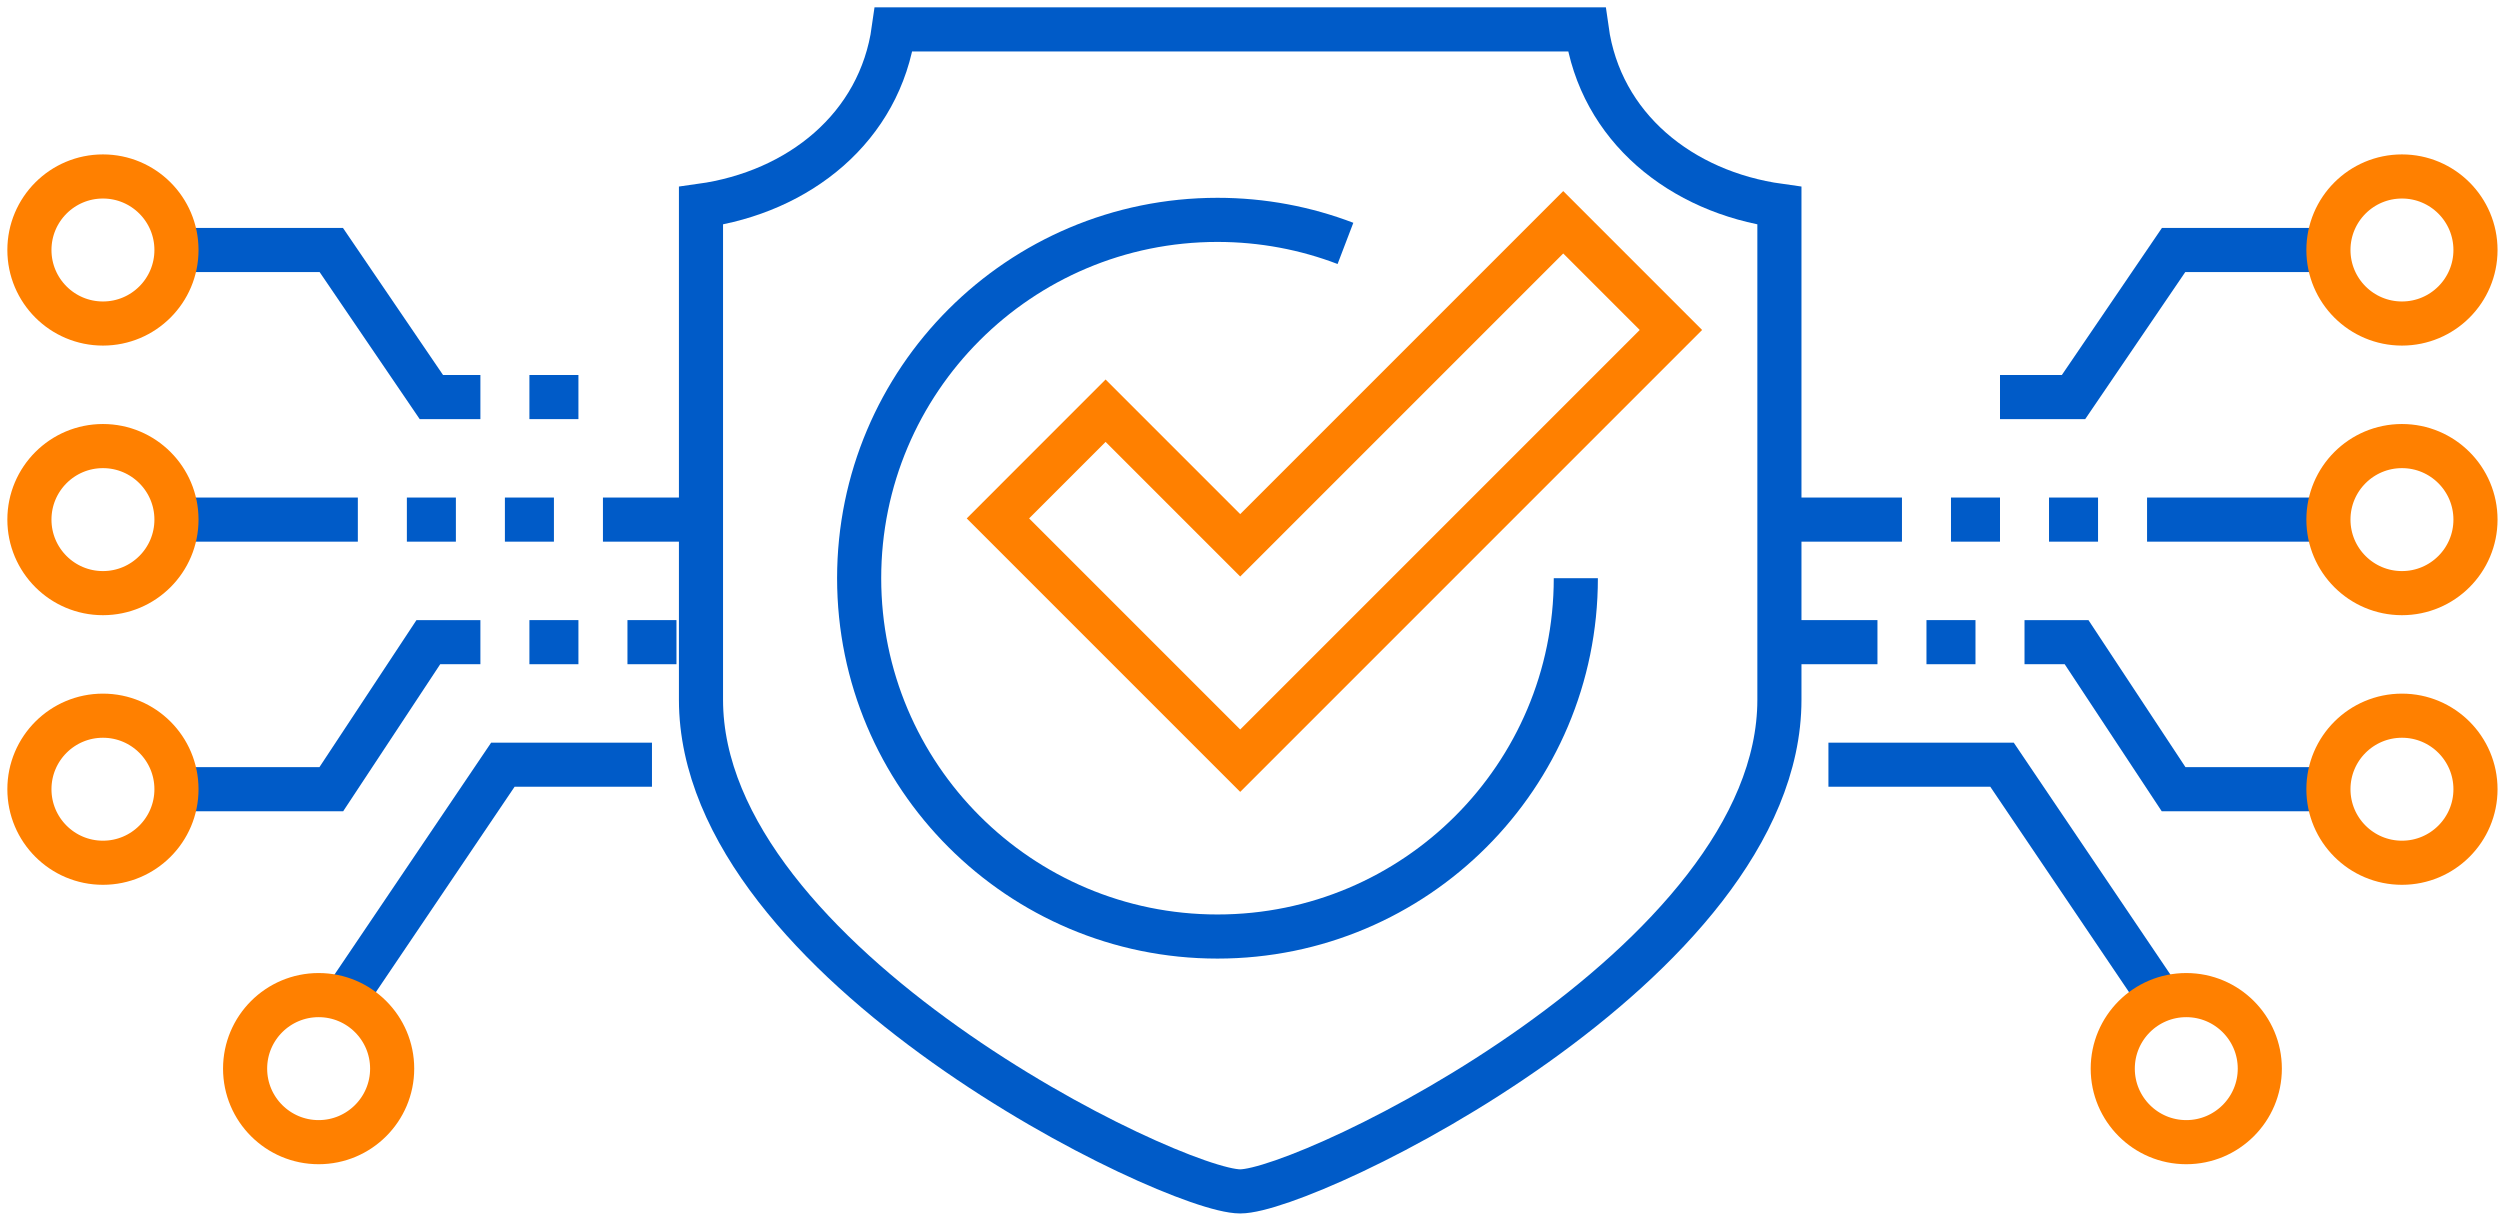 <?xml version="1.0" encoding="UTF-8"?> <svg xmlns="http://www.w3.org/2000/svg" width="170" height="83" viewBox="0 0 170 83" fill="none"><path fill-rule="evenodd" clip-rule="evenodd" d="M84.333 2H107.895C108.823 8.667 114.333 13.062 121 13.99V47.582C121 65.553 88.93 81.015 84.333 81.015C79.737 81.015 47.667 65.553 47.667 47.582V13.99C54.333 13.062 59.843 8.667 60.772 2H84.333Z" stroke="#005BC8" stroke-width="3"></path><path d="M107.156 39.318C107.156 52.774 96.247 63.684 82.789 63.684C69.332 63.684 58.422 52.774 58.422 39.318C58.422 25.861 69.332 14.951 82.789 14.951C85.854 14.951 88.787 15.518 91.491 16.551" stroke="#005BC8" stroke-width="3"></path><path fill-rule="evenodd" clip-rule="evenodd" d="M106.3 15.115L84.334 37.082L75.18 27.928L67.859 35.252L84.334 51.727L113.622 22.438L106.3 15.115Z" stroke="#FF8000" stroke-width="3"></path><path d="M11 17H22.528L29.333 27H32.667" stroke="#005BC8" stroke-width="3"></path><path d="M11 35.333H24.333" stroke="#005BC8" stroke-width="3"></path><path fill-rule="evenodd" clip-rule="evenodd" d="M12 17C12 19.762 9.762 22 7 22C4.238 22 2 19.762 2 17C2 14.238 4.238 12 7 12C9.762 12 12 14.238 12 17Z" stroke="#FF8000" stroke-width="3"></path><path d="M11 53.667H22.528L29.127 43.667H32.667" stroke="#005BC8" stroke-width="3"></path><path fill-rule="evenodd" clip-rule="evenodd" d="M12 53.667C12 50.905 9.762 48.667 7 48.667C4.238 48.667 2 50.905 2 53.667C2 56.428 4.238 58.667 7 58.667C9.762 58.667 12 56.428 12 53.667Z" stroke="#FF8000" stroke-width="3"></path><path fill-rule="evenodd" clip-rule="evenodd" d="M12 35.333C12 38.095 9.762 40.333 7 40.333C4.238 40.333 2 38.095 2 35.333C2 32.572 4.238 30.333 7 30.333C9.762 30.333 12 32.572 12 35.333Z" stroke="#FF8000" stroke-width="3"></path><path d="M22.937 68.667L34.195 52H44.334" stroke="#005BC8" stroke-width="3"></path><path fill-rule="evenodd" clip-rule="evenodd" d="M26.667 72.667C26.667 69.905 24.428 67.667 21.667 67.667C18.905 67.667 16.667 69.905 16.667 72.667C16.667 75.428 18.905 77.667 21.667 77.667C24.428 77.667 26.667 75.428 26.667 72.667Z" stroke="#FF8000" stroke-width="3"></path><path d="M37.667 35.333H34.333" stroke="#005BC8" stroke-width="3"></path><path d="M31 35.333H27.667" stroke="#005BC8" stroke-width="3"></path><path d="M36 27H39.333" stroke="#005BC8" stroke-width="3"></path><path d="M36 43.667H39.333" stroke="#005BC8" stroke-width="3"></path><path d="M41 35.333H47.667" stroke="#005BC8" stroke-width="3"></path><path d="M42.667 43.667H46" stroke="#005BC8" stroke-width="3"></path><path d="M159.333 17H147.805L141 27H136" stroke="#005BC8" stroke-width="3"></path><path d="M159.333 35.333H146" stroke="#005BC8" stroke-width="3"></path><path fill-rule="evenodd" clip-rule="evenodd" d="M158.333 17C158.333 19.762 160.572 22 163.333 22C166.095 22 168.333 19.762 168.333 17C168.333 14.238 166.095 12 163.333 12C160.572 12 158.333 14.238 158.333 17Z" stroke="#FF8000" stroke-width="3"></path><path d="M159.333 53.667H147.805L141.207 43.667H137.667" stroke="#005BC8" stroke-width="3"></path><path fill-rule="evenodd" clip-rule="evenodd" d="M158.333 53.667C158.333 50.905 160.572 48.667 163.333 48.667C166.095 48.667 168.333 50.905 168.333 53.667C168.333 56.428 166.095 58.667 163.333 58.667C160.572 58.667 158.333 56.428 158.333 53.667Z" stroke="#FF8000" stroke-width="3"></path><path fill-rule="evenodd" clip-rule="evenodd" d="M158.333 35.333C158.333 38.095 160.572 40.333 163.333 40.333C166.095 40.333 168.333 38.095 168.333 35.333C168.333 32.572 166.095 30.333 163.333 30.333C160.572 30.333 158.333 32.572 158.333 35.333Z" stroke="#FF8000" stroke-width="3"></path><path d="M147.396 68.667L136.138 52H124.333" stroke="#005BC8" stroke-width="3"></path><path fill-rule="evenodd" clip-rule="evenodd" d="M143.667 72.667C143.667 69.905 145.905 67.667 148.667 67.667C151.428 67.667 153.667 69.905 153.667 72.667C153.667 75.428 151.428 77.667 148.667 77.667C145.905 77.667 143.667 75.428 143.667 72.667Z" stroke="#FF8000" stroke-width="3"></path><path d="M136 35.333H132.667" stroke="#005BC8" stroke-width="3"></path><path d="M142.667 35.333H139.333" stroke="#005BC8" stroke-width="3"></path><path d="M134.333 43.667H131" stroke="#005BC8" stroke-width="3"></path><path d="M121 35.333H129.333" stroke="#005BC8" stroke-width="3"></path><path d="M121 43.667H127.667" stroke="#005BC8" stroke-width="3"></path></svg> 